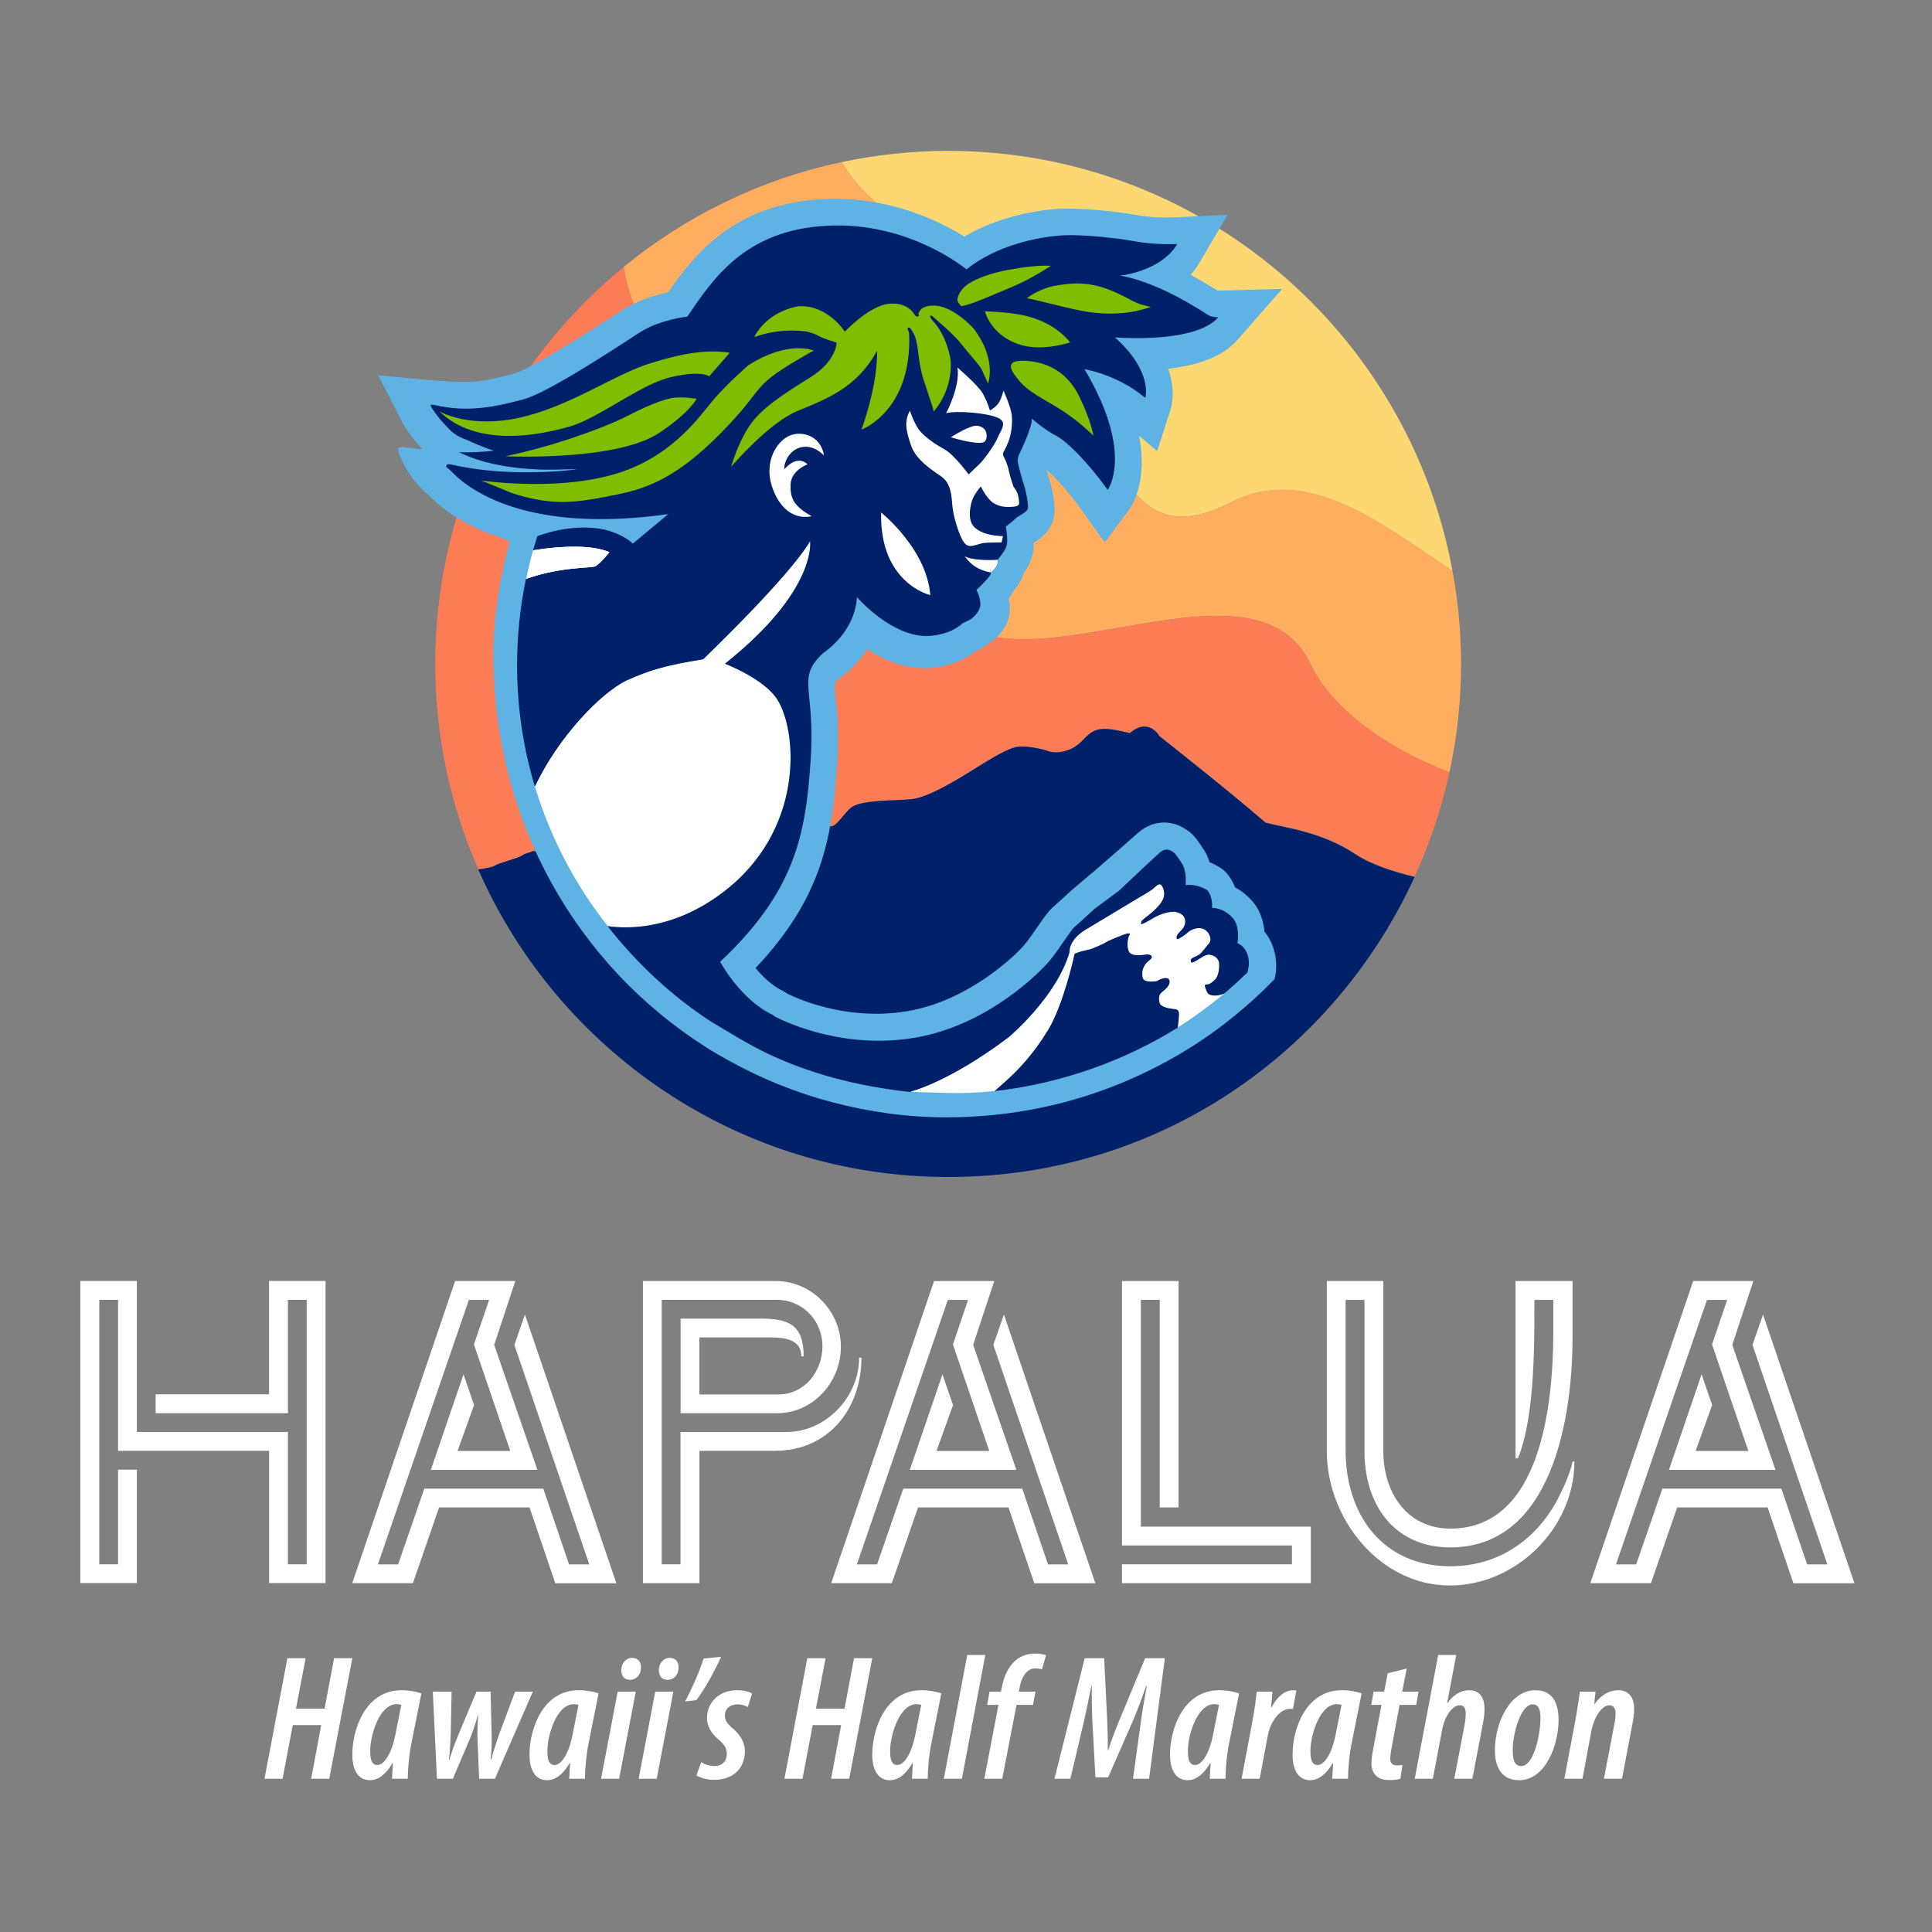 <?xml version="1.0" encoding="UTF-8"?>
<svg id="Layer_1" xmlns="http://www.w3.org/2000/svg" version="1.1" viewBox="0 0 216 216">
  <rect x="0" y="0" width="216" height="216" fill="#808080" stroke="none"/>
  <!-- Generator: Adobe Illustrator 29.2.1, SVG Export Plug-In . SVG Version: 2.1.0 Build 116)  -->
  <defs>
    <style>
      .st0, .st1 {
        fill: #002169;
      }

      .st2 {
        fill: #fc7c55;
      }

      .st3, .st4 {
        fill: #fff;
      }

      .st3, .st5, .st1, .st6 {
        fill-rule: evenodd;
      }

      .st5 {
        fill: #5eb3e4;
      }

      .st7 {
        fill: #ffae60;
      }

      .st8 {
        fill: #fcd772;
      }

      .st6 {
        fill: #80bc00;
      }
    </style>
  </defs>
  <g>
    <g>
      <path class="st8" d="M201.68,990.52c25.26,9.07,18.43,44.37,38.18,34.27,9.6-4.91,18.81,2.42,28.2,8.71-5.57-30.33-32.19-53.4-64.11-53.4-4.64,0-9.16.49-13.52,1.42,2.23,3.82,5.78,7.03,11.25,8.99Z"/>
      <path class="st7" d="M239.87,1024.79c-19.75,10.09-12.92-25.21-38.18-34.27-5.47-1.96-9.02-5.17-11.25-8.99-10.37,2.19-19.83,6.86-27.75,13.34,1.12,7.05,5.14,12.95,14.29,15.57,31.57,9.07,18.12,12.36,25.81,26.65,7.68,14.28,39.65-7.7,47.21,8.23,2.65,5.58,9.41,10.61,17.68,13.78.96-4.45,1.48-9.06,1.48-13.8,0-4.03-.39-7.97-1.09-11.81-9.39-6.29-18.6-13.62-28.2-8.71Z"/>
      <path class="st2" d="M250,1045.32c-7.57-15.93-39.53,6.05-47.21-8.23-7.69-14.29,5.76-17.59-25.81-26.65-9.14-2.62-13.17-8.52-14.29-15.57-14.6,11.97-23.94,30.13-23.94,50.44,0,9.29,1.96,18.12,5.48,26.12.81-.13,1.77-.28,2.08-.48.5-.33,3.03-.96,3.5-1.29.47-.35.85-.3,1.14-.47.3-.2,1.21.01,1.5.02.3,0,2.33-.33,2.89-.7.56-.37,0,0,1.43-.27,1.41-.27,2.7-.22,3.06-.22.36.01,1.32-.45,2.07-.66.76-.21,1.6-.5,1.89-.8.28-.3,1.3-.7,1.3-.7,0,0,.86-.46,1.34-.7.47-.23,1.12-.05,1.12-.05l.45.22c.77-.1,1.44.15,2.75.13.55-.01,1.11.13,1.58.3,1.01-.22,2.06-.4,2.35-.33.56.13,6.89.27,8.55.12,1.65-.16,1.92-1.12,3.02-1.41,1.08-.29,1.56.78,2.38,1.63.82.85,1.75-1.09,2.95-2.13,1.2-1.05,5.48-.9,7.68-1.11,2.21-.21,6.07-2.62,8.52-4.16,1.39-.86,2.5-1.52,3.41-1.95h0c.68-.33,1.26-.53,1.73-.58,1.11-.1,2.99.28,3.77.56.62.24,2.05.28,3.36-.54l.02-.02c.32-.21.65-.45.94-.77,1.52-1.63,2.23-1.88,6.04-.94,2.4-2.09,3.76.38,3.76.38,0,0,8.63,6.8,13.47,10.97,2.67.68,7.18,1.19,11.33,3.94,2.11,1.4,4.94,2.3,7.65,2.96,1.93-4.21,3.42-8.65,4.42-13.27-8.27-3.17-15.03-8.21-17.68-13.78Z"/>
      <path class="st0" d="M244.27,1065.48c-4.84-4.17-13.47-10.97-13.47-10.97,0,0-1.36-2.47-3.76-.38-3.8-.93-4.52-.68-6.04.94-.3.32-.62.56-.94.77l-.02.02c-1.31.82-2.74.78-3.36.54-.77-.29-2.66-.67-3.77-.56-.47.05-1.05.24-1.73.56h0c-.91.44-2.02,1.09-3.41,1.96-2.45,1.54-6.31,3.95-8.52,4.16-2.2.21-6.49.06-7.68,1.11-1.2,1.04-2.13,2.98-2.95,2.13-.83-.84-1.3-1.91-2.38-1.63-1.09.29-1.37,1.24-3.02,1.41-1.66.15-7.98.01-8.55-.12-.29-.07-1.34.12-2.35.33-.47-.17-1.03-.31-1.58-.3-1.31.02-1.98-.23-2.75-.13l-.45-.22s-.65-.18-1.12.05c-.47.24-1.34.7-1.34.7,0,0-1.03.4-1.3.7-.29.3-1.13.59-1.89.8-.75.21-1.72.67-2.07.66-.37,0-1.66-.05-3.06.22-1.43.27-.86-.1-1.43.27-.56.37-2.59.7-2.89.7-.29-.01-1.2-.22-1.5-.02-.29.17-.67.13-1.14.47-.47.33-3.01.96-3.5,1.29-.31.2-1.27.34-2.08.48,10.09,22.99,33.07,39.09,59.73,39.09s49-15.66,59.3-38.14c-2.7-.66-5.54-1.56-7.65-2.96-4.16-2.75-8.66-3.26-11.33-3.94Z"/>
    </g>
    <g>
      <g>
        <g>
          <path class="st5" d="M245.31,1085.55l.12-.12c.49-1.65.27-4.23-1.26-6.08-.12-1.33-.56-2.93-1.83-4.17-.33-.35-.97-.95-1.9-1.45-.24-.65-.61-1.3-1.16-1.89l-.21-.23-.25-.19c-.17-.13-.74-.54-1.62-.89-.19-.62-.47-1.25-.88-1.83-.94-1.42-1.41-1.9-1.97-2.26-.37-.26-1.41-.97-2.91-.97-1.18,0-2.32.44-3.29,1.29-.85.74-3.61,3.18-5.14,4.5l-3.2,2.71c-.77.71-2.06,1.88-2.45,2.22-.65.56-1.18,1.34-1.99,2.51-.52.76-1.11,1.62-1.62,2.24-1.4,1.69-6.99,6.83-14.01,8.32-1.59.34-3.24.51-4.9.51-5.54,0-9.85-1.86-11.21-2.52l-.68-.41c-1.33-.63-2.54-1.79-3.45-2.89,8.55-9.03,9.75-16.78,10.37-25.81.27-3.97,0-6.63-.17-8.4-.08-.77-.17-1.73-.11-1.97,0,0,.08-.18.52-.62.74-.52,2.3-1.77,3.6-3.73,1.98,1.29,4.46,2.4,7.16,2.4.16,0,.31,0,.47-.01.75-.02,3.74-.24,6.17-2.18.77-.37,1.16-.64,1.35-.78l.04-.02c.73-.47,2.95-1.9,2.94-4.68,0-.42-.06-.82-.15-1.2.3-.38.5-.71.65-1,.46-.53.96-1.27,1.25-2.19.49-.7.95-1.56,1.15-2.46.1-.45.14-.94.14-1.43.87-.54,2.22-1.48,2.57-3.29.36-1.85-.62-4.9-.63-4.93-.06-.17-.19-.63-.32-1.09.98.86,2.63,2.56,4.46,5.13l2.93,4.11,3.02-4.05c.56-.75,2.45-3.8,1.37-9.48l2.29,1.92,1.68-5.24c.18-.55.66-2.52-.29-5.22,2.69-.31,4.87-.93,6.52-1.85.93-.52,1.72-1.15,2.34-1.87l5.66-6.44-8.23.21c-1.17-.74-2.32-1.42-3.43-2.01.44-.49.84-1.03,1.2-1.63l3.51-6.01-6.88.34s-.36.02-.85.02c-.79,0-2.31-.04-3.7-.3-2.59-.48-6.38-.84-8.82-.84-.4,0-.76,0-1.05.03-1.07.05-3.92.28-7.2,1.34-1.8.57-3.47,1.31-4.97,2.2-1.27-.79-3.01-1.75-5.17-2.61-3.68-1.46-7.47-2.19-11.28-2.19-.5,0-1.01.01-1.52.04-11.27.59-16.37,7.05-19.69,11.86-1.57.33-3.89,1-5.89,2.29l-.78.51c-2.64,1.71-10.66,6.93-12.98,7.54-2.19.57-4.18,1.06-6.3,1.05-2.61,0-10.89-.86-10.89-.86l3.11,6.05c.61,1.11,1.61,2.36,2.47,3.28-.17.2-2.82-.44-3.01-.05-.19.39,1.22,3.84,3.82,5.94,2.67,2.74,6.01,4.4,9.2,5.43l1.13.47c-1.16,4.67-2.06,9.33-2.06,14.36,0,21.32,10.73,39.59,26.99,49.93.96.61,1.94,1.18,2.93,1.73,4.14,2.29,8.59,4.11,13.29,5.34,4.58,1.2,9.38,1.88,14.37,1.88,8.25,0,16.01-1.66,23.07-4.7,4.46-1.92,8.63-4.34,12.45-7.31,1.69-1.31,3.33-2.7,4.87-4.21,0,0,.88-.87,1.16-1.16Z"/>
          <path class="st3" d="M175.26,1074.4c-6.19,4.65-11.88,4.62-14.59,4.24-4.13-5.23-7.29-11.23-9.25-17.75,2.93-6.22,8.26-11.83,11.61-13.46,2.98-1.35,5.06-1.95,9.78-2.72,0,0,10.91-10.41,13.61-15.02,0,0,.97,6.21-10.83,15.59,0,0,5.07,1.92,6.73,4.65,2.55,4.2,3.32,16.68-7.05,24.47Z"/>
          <g>
            <path class="st3" d="M209.35,1033.68c-.33-.07-.47-.07-.71-.16-.29-.11-1.78-.57-2.62-1.93,0,0,.77.66,4.22.48,0,0,.04.34-.07.62-.16.4-.53.79-.82.98Z"/>
            <path class="st1" d="M240.74,1080.81s.41-2.27-.72-3.3c0,0-.93-1.12-2.51-1.17,0,0,.13-1.45-.6-2.23,0,0-1.1-.83-2.77-.67,0,0,.21-1.86-.55-2.89,0,0-.73-1.12-.93-1.24s-.89-.79-1.79,0c-.89.78-5.18,4.85-5.18,4.85l-3.1,2.3s-1.96,1.8-2.53,2.3c-.57.49-1.92,2.8-3.19,4.32-1.27,1.52-7.53,7.76-16.07,9.58-9.43,2.01-17.32-1.7-18.85-2.49l-.24-.2c-4.15-1.94-6.71-6.76-6.71-6.76,9.59-9.04,10.86-16.22,11.49-25.6.64-9.39-1.91-10.36,1.61-13.67,0,0,3.98-2.48,4.28-7.09,0,0,4.46,5.18,9.13,4.93,0,0,2.64-.06,4.32-1.63,0,0,.87-.38,1.15-.6.28-.22,1.09-.94,1.09-1.81,0-.87-.5-1.82-.5-1.82,0,0,1.71-1.58,1.81-2.04.02-.08,0-.18,0-.18,0,0-.46-.08-.71-.16-.7-.22-1.66-.55-2.62-1.93,0,0,.77.66,4.22.48,0,0,.06-.06.14-.17.29-.34.9-1.13,1.03-1.71.17-.76-.12-2.35-.12-2.35,0,0,1.02-.76,1.25-1.02.23-.26,1.47-.78,1.56-1.28.1-.5-.28-2.38-.47-2.91-.19-.53-.79-2.69-.81-3.02-.02-.33.08-.75.08-.75,0,0,1.74-3.48,1.72-4.72,0,0,1.66,1.44,3,2.11,1.34.67,4.04,3.3,6.63,6.93,0,0,3.43-4.6-2.94-15.34,0,0,4.15.65,7.72,3.64,0,0,1.05-3.28-3.85-7.69,0,0,7.92.67,11.82-1.51.52-.3.98-.64,1.32-1.04,0,0-.77,0-1.19-.23-.41-.22-5.76-3.95-10.89-5-.11-.02-.22-.05-.33-.07,0,0,.05,0,.14-.02.83-.12,5.24-.88,7.07-4,0,0-2.8.15-5.39-.34-2.59-.48-6.88-.88-9.04-.76-1.22.06-3.62.32-6.26,1.17-2.03.65-4.2,1.64-6.1,3.16,0,0-2.42-2.03-6.49-3.65-2.98-1.18-6.84-2.14-11.26-1.9-10.48.55-14.55,6.88-17.74,11.56,0,0-3.49.36-6.05,2.01-3.34,2.16-11.72,7.69-14.83,8.51-3.6.95-6.92,1.69-11.24.72,0,0-.45-.14-.53.03,0,0,0,.02.02.04.01.02.03.03.06.05l-.08-.05h0c.83,1.51,2.62,3.23,2.63,3.24.83.67,1.55.96,1.96,1.08h0c.86.42,2.01.91,3.45,1.41-1.72.16-3.38.26-4.41.16,0,0,4.35,2.61,13.52,2.19.04,0,.07,0,.11,0,.1.02,1.25-.02,1.36,0,0,0-.57.08-1.54.17-2.72.24-8.62.53-14.29-.75,0,0-.62-.17-.73.04-.11.21-.07.25.4.6.32.24,3.36,4.21,12.1,5.71,3.96.68,9.09.85,15.68-.07,0,0-2.11,1.76-2.97,2.47-.29.23-.8.7-1.53,1.27-.58-.55-1.86-1.39-3.81-1.82-4.15-.78-8.13.81-8.33.88l-.54,1.81c3.71-.6,7.51-.7,9.68.24,0,0-1.11,1.4-1.75,1.78-.5.29-4.32.01-8.82,1.62-.74,3.54-1.13,7.2-1.13,10.96,0,5.36.79,10.54,2.26,15.43,2.93-6.22,8.26-11.83,11.6-13.46,2.98-1.35,5.06-1.95,9.78-2.72,0,0,10.91-10.41,13.61-15.02,0,0,.97,6.21-10.83,15.59,0,0,5.07,1.92,6.73,4.65,2.55,4.2,3.32,16.68-7.05,24.47-6.19,4.65-11.88,4.62-14.59,4.24,3.69,4.69,8.07,8.83,13.1,12.1h0c2.28,1.35,4.72,2.91,7.37,4.16,5,2.35,10.86,4.04,18.01,4.82,0,0,4.82-1.16,12.49-6.94,0,0,6.08-5.09,7.73-10.82,0,0-.2-1.49,2.04-2.84,2.24-1.35,6.89-4.14,6.89-4.14,0,0,1.47-.82,1.83-1.19.37-.37.69-.58.89-.28.2.29.49,1.03.2,1.69-.29.66-.94,1.27-1.39,1.69-.45.41-1.34.99-1.38,1.19-.04.21-.13.41.12.33.25-.08.77-.37,1.06-.53.28-.16,1.51-1.03,3.05-1.02,0,0,.89.09,1.22.67.32.58.04,1.15-.13,1.4-.16.25-.81.78-.82,1.07,0,.29-.04.37.16.33s1.02-.57,1.3-.86c.29-.29,1.67-1.03,2.48,0,.81,1.04-.05,1.65-.05,1.65,0,0-.74.99-1.06,1.19-.33.21-1.1.45-1.06.7.04.25,0,.41.32.29.32-.12.73-.41,1.14-.65.41-.25.73-.37,1.14-.28.41.08.98.46,1.01,1.04.04.58-.04,1.61-.49,2.06-.45.45-.74.62-.94.61-.2,0-.44.07-.39.29.08.35.31.82.46.96.23.21.82.21.82.21,0,0,.62.02,1.21-.27,1.08-.88,1.99-1.73,3-2.69.06-.12.1-.45.13-.54.16-.54.21-2.56-1.45-3.23Z"/>
          </g>
          <path class="st6" d="M186.87,1005.49l-.38.19c-8.29,4.71-5.14,3.93-11.57,10.42-5.43,5.49-9.19,6.9-13.07,7.68-3.01.6-5.49,1.13-8.44.87-1.51-.13-3.14-.47-5.02-1.1l-3.79-1.56s4.54.69,9.84.36c2.6-.16,5.38-.56,7.9-1.41,6.91-2.33,10.21-7.43,11.81-9.27,1.85-2.14,4.39-4.33,4.39-4.33,5.13-3.26,8.32-1.85,8.32-1.85Z"/>
          <path class="st6" d="M176.19,1005.76l-2.62,2.99s-1.02-.81-4.92.12c-2.58.62-5.75,2.7-8.67,4.36h0c-1.49.84-2.92,1.57-4.18,1.92-4.12,1.17-11.83,2.6-16.52-1.94.34.19,4.1,2.18,10.24.79,5.97-1.35,11.06-4.85,15.44-6.51.35-.14.7-.26,1.04-.37,4.62-1.45,7.54-1.78,10.19-1.37Z"/>
          <path class="st6" d="M171.97,1011.63s-.91,1.76-4.75,4.31c-2.54,1.69-6.9,2.45-10.87,2.79-4.63.39-8.71.2-8.71.2,3.48-.7,7.28-1.85,10.45-3,2.2-.8,4.1-1.61,5.4-2.28,1.71-.89,4.2-1.99,5.54-2.15,1.34-.16,2.94.14,2.94.14Z"/>
          <path class="st3" d="M160.9,1031.11s-1.11,1.4-1.75,1.78c-.5.29-4.32.01-8.82,1.62.26-1.22.55-2.44.89-3.63,3.71-.6,7.51-.7,9.68.24Z"/>
          <path class="st3" d="M159.15,1032.89c-.5.29-4.32.01-8.82,1.62.26-1.22.55-2.44.89-3.63,3.71-.6,7.51-.7,9.68.24,0,0-1.11,1.4-1.75,1.78Z"/>
          <path class="st3" d="M226.23,996.02c-.11-.02-.22-.05-.33-.07,0,0,.05,0,.14-.02.06.02.13.05.19.08Z"/>
          <path class="st1" d="M233.15,1091.55c-6.79,4.25-14.93,7.14-23.31,8.09l1.08-.96c1.88-1.66,3.82-3.67,5.73-6.82,1.91-3.15,3.25-9.13,3.32-9.47.07-.34.27-.27.46-.37s1.24-.32,1.61-.42c.37-.1,1.75-.72,2.02-.9.27-.19,2.37-1.06,2.67-1.09.31-.03.46,0,.29.24-.17.24-.36,1.32-.08,2.01.28.69,1.64.51,2.04.44.4-.07.86-.03.89.28.03.31-.53.51-.87,1.01-.28.41-.48,1.06-.28,1.7.2.64,1.7.39,1.7.39,0,0,1.37-.82,1.66-.13.29.69-.83,1.42-1.04,1.62s-.39.57-.21,1.25c.18.69,1.64.74,2,.81.37.07.34.14.46.42.07.17-.08,1.31-.15,1.92Z"/>
          <path class="st3" d="M233.17,1091.55c.07-.6.2-1.75.13-1.92-.12-.28-.09-.35-.46-.42-.37-.07-1.82-.13-2-.81-.19-.69,0-1.05.21-1.25s1.32-.94,1.04-1.62c-.28-.69-1.66.13-1.66.13,0,0-1.51.25-1.7-.39-.2-.64,0-1.29.28-1.7.33-.5.9-.7.87-1.01-.03-.31-.49-.35-.89-.28-.41.07-1.76.25-2.04-.44-.28-.69-.09-1.77.08-2.01.17-.24.02-.28-.29-.24-.3.03-2.4.9-2.67,1.09-.27.18-1.64.8-2.02.9-.37.1-1.42.32-1.61.42s-.39.03-.46.37c-.07.35-1.41,6.33-3.32,9.47-1.91,3.15-3.84,5.16-5.73,6.82l-1.08.95c-2.06.23-4.08.29-6.2.24-2.88-.07-4.5-.14-4.5-.14,0,0,4.88-1.16,12.55-6.94,0,0,6.08-5.09,7.73-10.82,0,0-.2-1.49,2.04-2.84,2.24-1.35,6.89-4.14,6.89-4.14,0,0,1.47-.82,1.83-1.19.37-.37.69-.58.89-.28.2.29.49,1.03.2,1.69-.29.66-.94,1.27-1.39,1.69-.45.41-1.34.99-1.38,1.19-.04.21-.13.41.12.33.25-.08.77-.37,1.06-.53.28-.16,1.51-1.03,3.05-1.02,0,0,.89.09,1.22.67s.04,1.15-.13,1.4c-.16.25-.81.78-.82,1.07,0,.29-.04.37.16.33s1.02-.57,1.3-.86c.29-.29,1.67-1.03,2.48,0,.81,1.04-.05,1.65-.05,1.65,0,0-.74.99-1.06,1.19-.33.21-1.1.45-1.06.7.04.25,0,.41.32.29.32-.12.73-.41,1.14-.65.41-.25.73-.37,1.14-.28.41.08.98.46,1.01,1.04.04.58-.04,1.61-.49,2.06-.45.45-.74.62-.94.61-.2,0-.45.08-.37.29.08.21.14.59.41.92.22.27.89.25.89.25,0,0,.61.01,1.19-.27-1.81,1.48-3.93,3.05-5.92,4.29Z"/>
        </g>
        <path class="st6" d="M205.62,999.84s-.34-.32-.47-.63c-.13-.31.19-1.43,1.38-2.2s3.2-1.43,5.01-1.76c1.83-.34,3.92-.63,5.47-.52,0,0-2.46,1.65-4.78,2.61-2.32.96-5.71,2.49-6.61,2.51Z"/>
        <path class="st6" d="M213.96,998.82s1.54-1.19,3.53-1.55,3.67-.51,5.85.12c2.18.63,4.15,1.95,4.98,2.19.83.24,1.4.35,1.4.35,0,0-1.38.51-2.92.7s-3.48.26-5.93-.22c-2.44-.48-5.74-1.39-6.92-1.6Z"/>
        <path class="st6" d="M208.62,1000.5s2.97.04,5.1.55c2.13.51,4.25,1.58,5.74,3.4,0,0-3.26,1.11-6.05.38-2.79-.73-4.32-2.71-4.79-4.33Z"/>
        <path class="st6" d="M212.09,1007.09c.38-.46,2.33-.35,3.51-.04,1.18.31,3.48,1.16,4.99,4.21,1.52,3.06,1.83,5.04,1.83,5.04,0,0-1.87-1.86-4.09-3.26-2.27-1.43-4.14-2.24-5.37-3.73-1.14-1.38-1.22-1.8-.87-2.23Z"/>
        <path class="st3" d="M205.12,1007.63s2.68,2.28,3.27,3.36c.59,1.08.88,2.12.88,2.12,0,0,.75-.38,1.13-.97.37-.58.6-1.55.6-1.55,0,0,.95,2.05,1.06,3.18.11,1.13-.1,2.51-.46,3.37-.36.86-.6,1.26-.64,1.33s0,.44.11.56.48.96.64,1.78c.17.82.59,2,.59,2,0,0,.45.51.56,1.06s.16,1.04.14,1.09-.04.32-.68.37c-.64.06-1.62.13-2.56-.46-.93-.59-1.63-2.12-1.63-2.12,0,0-.87,1.01-1.13,1.82-.26.82-.57,2.5.28,3.34.85.84,2.3,1.13,3.65,1.15l-.17.8s-1.58,0-2.2.07c-.62.07-1.27.43-1.86.38-.58-.04-.87-.59-1.2-1.34-.33-.75-.9-2.51-1-3.75-.11-1.24-.16-2.85-1.39-3.71-1.23-.87-3.25-2.12-3.89-4.02s-.87-3-.13-4.38c0,0,.58,1.85,1.38,2.72.81.87,1.83,1.54,3.06,2.24,1.23.7,3.02,3.15,3.02,3.15,0,0,1-.96,1.43-1.37.43-.41,1.82-2.25,2.25-3.28.42-1.02,1.34-1.97.02-2.57-1.33-.6-5.07-.93-6.55-.58,0,0,1.84-3.44,1.43-5.81Z"/>
        <path class="st6" d="M179.34,1003.77l.08-.25c1.95-3.31,5.62-3.68,5.62-3.68,3.67-.12,5.77,3.24,5.77,3.24,0,0,3.05-3.26,5.55-3.53,2.51-.27,3.24,1.29,3.39,1.46.15.17.36.18.45.09.09-.09-.03-.24-.03-.24.24-1.19,1.86-1.09,1.86-1.09,2.49-.09,5.15,2.9,5.15,2.9,3.04,3.95,1.84,7.02,1.84,7.02,0,0-.54-1.25-.78-1.76-.29-.61-1.53-1.88-2.56-3.22-1.01-1.31-3.54-3.41-3.69-3.56-.15-.16-.32-.09-.32-.09-.07.18.23.54.23.54,1.95,1.93,2.38,5.13,2.38,5.13.27,3.96-2.16,6.49-2.16,6.49-.04-.43-1.26-3.83-1.51-4.76-.24-.93-.44-2.4-.44-2.4-.05-.5-.19-1.5-.31-1.97-.19-.76-.72-1.5-.85-1.54-.09-.02-.28.04-.19.21s.17.5.17.5c.42,9.75-5.86,12.19-6.05,12.26,2.23-6.35,1.97-10.02,1.97-10.02-2.57,4.75-6.53,6.16-10.17,7.67-3.56,1.47-8.15,6.81-8.38,7.06.04-.16.81-2.85,2.26-5.09,1.5-2.31,4.41-4.15,7.8-6.27,3.39-2.11,3.34-4.43,3.34-4.43,0,0-1.64-.47-2.32-.86-.67-.4-1.69-.57-1.69-.57-3.61-.42-6.28.68-6.42.74Z"/>
      </g>
      <path class="st3" d="M186.57,1026.54s-3.1.95-4.82-3.23c-1.34-3.28.16-5.93,1.72-6.84s4.29-.33,4.7,2.36c0,0-1.26-1.47-2.98-1.04-1.47.37-2.17,1.99-2.04,2.78,0,0,1.51-1.95,2.94-.62,0,0-2.08.75-2.17,2.53-.08,1.74.37,2.78,2.66,4.06Z"/>
      <path class="st3" d="M195.44,1026.08s5.76,4.56,6.25,10.49c0,0-6.45-1.45-6.25-10.49Z"/>
      <path class="st3" d="M204.3,1016.5s2.45-1.58,3.35-1.45c.9.12,1.27.7,1.18,1.45-.08.75-.53.83-1.92.62-1.39-.21-2.61-.62-2.61-.62Z"/>
    </g>
    <g>
      <path class="st4" d="M117.63,1162.19v-16.81h-19.21v-19.21h-2.39v33.63h2.39v-12.03h2.39v14.42h-7.18v-38.42h7.18v19.21h19.21v16.81h2.39v-33.63h-2.39v14.42h-16.81v-2.39h14.42v-14.42h7.18v38.42h-7.18Z"/>
      <path class="st4" d="M154,1162.19l-3.27-9.63h-11.5l-3.33,9.63h-7.71l13.08-38.42h7.65l-2.69,8.11,5.49,15.88h-13.54l4.15-12.14,1.34,3.91-2.1,5.84h6.71l-4.61-13.54,1.93-5.66h-2.57l-11.56,33.63h2.57l3.33-9.63h15.12l3.27,9.63h2.57l-9.52-27.91,1.34-3.85,11.62,34.15h-7.76Z"/>
      <path class="st4" d="M181.97,1145.37h-9.63v16.81h-7.18v-38.42h16.87c4.55,0,8.29,3.79,8.29,8.35s-3.56,8.47-8.12,8.47h-12.26v-12.03h10.1c3.56,0,5.55.7,5.55,4.79h-.29c0-2.1-2.1-2.39-3.74-2.39h-9.22v7.24h10.04c3.33,0,5.6-2.92,5.6-6.13s-2.45-5.9-5.84-5.9h-14.6v33.63h2.39v-16.81h13.43c5.08,0,9.28-4.44,9.28-9.46h.29c0,6.54-4.2,11.85-10.98,11.85Z"/>
      <path class="st4" d="M214.9,1162.19l-3.27-9.63h-11.5l-3.33,9.63h-7.71l13.08-38.42h7.65l-2.69,8.11,5.49,15.88h-13.55l4.15-12.14,1.34,3.91-2.1,5.84h6.71l-4.61-13.54,1.93-5.66h-2.57l-11.56,33.63h2.57l3.33-9.63h15.12l3.27,9.63h2.57l-9.52-27.91,1.34-3.85,11.62,34.15h-7.76Z"/>
      <path class="st4" d="M226.05,1162.19v-2.39h21.6v-2.39h-21.6v-33.63h7.18v28.78h-2.39v-26.39h-2.39v28.84h21.6v7.18h-24Z"/>
      <path class="st4" d="M267.74,1162.48c-8.93,0-15.65-8.52-15.65-17.05v-21.66h7.18v21.66c0,5.14,2.92,9.81,8.52,9.81,11.62,0,13.02-16.06,13.08-24.64v-4.44h-2.39v.88c0,5.72-.06,14.36-2.1,19.27h-.29v-22.54h7.24v7.18c0,9.98-2.51,26.68-15.53,26.68-7.18,0-10.92-5.49-10.92-12.2v-19.27h-2.39v19.15c0,8.12,4.67,14.71,13.31,14.71,5.9,0,10.68-3.15,13.49-8.23.7-1.28,1.81-3.68,2.04-5.08h.23c0,8.47-7.41,15.76-15.82,15.76Z"/>
      <path class="st4" d="M311.41,1162.19l-3.27-9.63h-11.5l-3.33,9.63h-7.71l13.08-38.42h7.65l-2.69,8.11,5.49,15.88h-13.55l4.15-12.14,1.34,3.91-2.1,5.84h6.71l-4.61-13.54,1.93-5.66h-2.57l-11.56,33.63h2.57l3.33-9.63h15.12l3.27,9.63h2.57l-9.52-27.91,1.34-3.85,11.62,34.15h-7.76Z"/>
    </g>
    <g>
      <path class="st4" d="M122.27,1171.72l-1.23,6.41h3.64l1.21-6.41h2.32l-2.93,15.33h-2.3l1.27-6.82h-3.62l-1.3,6.82h-2.3l2.91-15.33h2.32Z"/>
      <path class="st4" d="M133.26,1187.05c.02-.61.07-1.21.11-1.98h-.07c-.98,1.66-2,2.16-2.84,2.16-1.48,0-2.25-1.25-2.25-3.23,0-3.37,1.73-8.21,6.25-8.21.98,0,1.93.18,2.52.41l-1.25,6.26c-.3,1.36-.48,3.37-.48,4.59h-2ZM134.44,1177.64c-.23-.05-.43-.07-.61-.07-2.14,0-3.32,3.87-3.34,5.85-.02,1.16.18,1.89.91,1.89.93,0,1.86-1.66,2.27-3.78l.77-3.89Z"/>
      <path class="st4" d="M140.83,1175.98l-.11,5.5c-.07,1.36-.09,2.12-.23,3.12h.07c.3-.96.57-1.77,1.05-2.93l2.39-5.69h1.8l.14,5.62c0,1.36,0,1.98-.14,3h.09c.25-.98.52-1.82.98-3.16l2.05-5.46h2.25l-4.82,11.08h-2l-.2-4.91c-.05-.91,0-1.98.09-3.16h-.05c-.36,1.21-.7,2.27-1.09,3.16l-2.09,4.91h-2.02l-.52-11.08h2.39Z"/>
      <path class="st4" d="M155.78,1187.05c.02-.61.07-1.21.11-1.98h-.07c-.98,1.66-2,2.16-2.84,2.16-1.48,0-2.25-1.25-2.25-3.23,0-3.37,1.73-8.21,6.25-8.21.98,0,1.93.18,2.52.41l-1.25,6.26c-.3,1.36-.48,3.37-.48,4.59h-2ZM156.96,1177.64c-.23-.05-.43-.07-.61-.07-2.14,0-3.32,3.87-3.34,5.85-.02,1.16.18,1.89.91,1.89.93,0,1.86-1.66,2.27-3.78l.77-3.89Z"/>
      <path class="st4" d="M159.83,1187.05l2.12-11.08h2.3l-2.12,11.08h-2.3ZM162.4,1173.16c.02-.71.55-1.48,1.36-1.48s1.18.59,1.14,1.3c-.02.96-.68,1.5-1.41,1.5-.77,0-1.11-.57-1.09-1.32Z"/>
      <path class="st4" d="M164.6,1187.05l2.12-11.08h2.3l-2.12,11.08h-2.3ZM167.17,1173.16c.02-.71.55-1.48,1.36-1.48s1.18.59,1.14,1.3c-.02.96-.68,1.5-1.41,1.5-.77,0-1.11-.57-1.09-1.32Z"/>
      <path class="st4" d="M175.09,1171.54c-.89,1.96-2.09,4.14-3.14,5.5l-1.43.18c.84-1.64,1.82-3.75,2.34-5.46l2.23-.23Z"/>
      <path class="st4" d="M172.56,1184.94c.39.25.96.5,1.75.5.96-.02,1.5-.68,1.5-1.52,0-.8-.39-1.3-1.09-1.89-.89-.73-1.43-1.71-1.43-2.68,0-1.96,1.5-3.55,3.82-3.55.86,0,1.55.18,1.91.43l-.55,1.71c-.32-.2-.82-.34-1.3-.34-1,0-1.61.59-1.61,1.43,0,.68.41,1.11.93,1.57,1.07.86,1.62,1.91,1.62,2.89,0,2.41-1.64,3.71-3.96,3.71-.96,0-1.84-.32-2.21-.57l.61-1.68Z"/>
      <path class="st4" d="M188.37,1171.72l-1.23,6.41h3.64l1.21-6.41h2.32l-2.93,15.33h-2.3l1.27-6.82h-3.62l-1.3,6.82h-2.3l2.91-15.33h2.32Z"/>
      <path class="st4" d="M199.36,1187.05c.02-.61.07-1.21.11-1.98h-.07c-.98,1.66-2,2.16-2.84,2.16-1.48,0-2.25-1.25-2.25-3.23,0-3.37,1.73-8.21,6.25-8.21.98,0,1.93.18,2.52.41l-1.25,6.26c-.3,1.36-.48,3.37-.48,4.59h-2ZM200.54,1177.64c-.23-.05-.43-.07-.61-.07-2.14,0-3.32,3.87-3.34,5.85-.02,1.16.18,1.89.91,1.89.93,0,1.86-1.66,2.27-3.78l.77-3.89Z"/>
      <path class="st4" d="M203.41,1187.05l2.98-15.74h2.3l-2.98,15.74h-2.3Z"/>
      <path class="st4" d="M208.55,1187.05l1.8-9.39h-1.43l.3-1.68h1.46l.11-.55c.23-1.27.73-2.46,1.62-3.32.64-.59,1.55-.98,2.59-.98.64,0,1.14.11,1.41.21l-.52,1.8c-.25-.07-.5-.11-.86-.11-1.14,0-1.8,1.27-1.98,2.48l-.09.48h2.12l-.32,1.68h-2.09l-1.82,9.39h-2.27Z"/>
      <path class="st4" d="M227.45,1187.05l1-7.23c.16-1.27.43-2.75.75-4.55h-.09c-.61,1.82-1.25,3.46-1.75,4.59l-3.07,7.01h-1.62l-.39-7.14c-.05-1.14-.11-2.66-.07-4.46h-.07c-.36,1.82-.66,3.28-.96,4.55l-1.71,7.23h-2.02l3.84-15.33h2.48l.39,8.01c.05,1.14.09,2.53.07,3.68h.07c.34-1.16.89-2.55,1.36-3.71l3.32-7.98h2.5l-2,15.33h-2.05Z"/>
      <path class="st4" d="M237.21,1187.05c.02-.61.07-1.21.11-1.98h-.07c-.98,1.66-2,2.16-2.84,2.16-1.48,0-2.25-1.25-2.25-3.23,0-3.37,1.73-8.21,6.25-8.21.98,0,1.93.18,2.52.41l-1.25,6.26c-.3,1.36-.48,3.37-.48,4.59h-2ZM238.39,1177.64c-.23-.05-.43-.07-.61-.07-2.14,0-3.32,3.87-3.34,5.85-.02,1.16.18,1.89.91,1.89.93,0,1.86-1.66,2.27-3.78l.77-3.89Z"/>
      <path class="st4" d="M241.26,1187.05l1.41-7.48c.25-1.36.41-2.64.52-3.59h1.98c-.02.59-.07,1.18-.16,1.96h.07c.75-1.39,1.73-2.14,2.75-2.14.14,0,.27.02.39.05l-.43,2.34c-.09-.02-.25-.02-.36-.02-1.34,0-2.52,1.68-2.84,3.46l-1.02,5.44h-2.3Z"/>
      <path class="st4" d="M252.79,1187.05c.02-.61.07-1.21.11-1.98h-.07c-.98,1.66-2,2.16-2.84,2.16-1.48,0-2.25-1.25-2.25-3.23,0-3.37,1.73-8.21,6.25-8.21.98,0,1.93.18,2.52.41l-1.25,6.26c-.3,1.36-.48,3.37-.48,4.59h-2ZM253.97,1177.64c-.23-.05-.43-.07-.61-.07-2.14,0-3.32,3.87-3.34,5.85-.02,1.16.18,1.89.91,1.89.93,0,1.86-1.66,2.27-3.78l.77-3.89Z"/>
      <path class="st4" d="M262.25,1173.04l-.57,2.93h2.07l-.3,1.68h-2.12l-1.05,5.66c-.09.48-.14.89-.14,1.14,0,.61.3.89.82.89.25,0,.48,0,.73-.05l-.25,1.75c-.45.14-1,.16-1.46.16-1.48,0-2.23-.82-2.23-2.14,0-.48.07-1,.2-1.71l1.07-5.71h-1.3l.3-1.68h1.34l.46-2.34,2.41-.59Z"/>
      <path class="st4" d="M263.28,1187.05l2.98-15.74h2.3l-1.16,6.12h.05c.71-1,1.64-1.64,2.77-1.64,1.36,0,1.93,1.02,1.93,2.34,0,.61-.07,1.23-.23,2.02l-1.32,6.89h-2.3l1.32-6.91c.09-.45.14-1,.14-1.43,0-.61-.23-1-.77-1-.86,0-1.87,1.27-2.21,3.02l-1.21,6.32h-2.3Z"/>
      <path class="st4" d="M281.56,1179.57c0,3.16-1.64,7.67-5.03,7.67-2.46,0-3.07-2.02-3.07-3.8,0-3.39,1.84-7.64,5.16-7.64,2.55,0,2.93,2.25,2.93,3.78ZM275.74,1183.3c0,1,.07,2.14,1.07,2.14,1.66,0,2.46-4.18,2.46-6.12,0-.91-.18-1.73-1-1.73-1.5,0-2.53,3.68-2.53,5.71Z"/>
      <path class="st4" d="M282.29,1187.05l1.39-7.39c.27-1.43.43-2.71.59-3.68h1.98l-.16,1.57h.05c.84-1.16,1.84-1.75,3-1.75,1.48,0,2.02,1.09,2.02,2.34,0,.66-.09,1.25-.23,1.98l-1.32,6.94h-2.3l1.34-7.03c.09-.43.14-.82.14-1.32,0-.59-.25-1-.8-1-.84,0-1.89,1.25-2.3,3.37l-1.11,5.98h-2.3Z"/>
    </g>
  </g>
  <g>
    <g>
      <path class="st8" d="M104.01,26.03c22.22,7.97,16.21,39.02,33.58,30.14,8.44-4.31,16.54,2.13,24.8,7.66-4.9-26.68-28.31-46.96-56.38-46.96-4.08,0-8.05.44-11.89,1.25,1.96,3.36,5.09,6.18,9.89,7.91Z"/>
      <path class="st7" d="M137.59,56.17c-17.37,8.88-11.36-22.17-33.58-30.14-4.81-1.72-7.93-4.54-9.89-7.91-9.12,1.93-17.44,6.03-24.4,11.73.98,6.2,4.52,11.39,12.56,13.69,27.77,7.97,15.93,10.87,22.7,23.44,6.76,12.56,34.87-6.77,41.52,7.24,2.33,4.9,8.27,9.33,15.55,12.12.85-3.91,1.3-7.97,1.3-12.14,0-3.55-.34-7.01-.96-10.38-8.26-5.53-16.36-11.97-24.8-7.66Z"/>
      <path class="st2" d="M146.5,74.23c-6.65-14.01-34.76,5.32-41.52-7.24-6.76-12.57,5.07-15.47-22.7-23.44-8.04-2.31-11.58-7.49-12.56-13.69-12.84,10.52-21.06,26.5-21.06,44.36,0,8.17,1.73,15.93,4.82,22.97.71-.12,1.56-.24,1.83-.42.44-.29,2.66-.84,3.08-1.14.42-.3.75-.26,1-.42.26-.17,1.06.01,1.32.02.26,0,2.05-.29,2.54-.62.5-.32,0,0,1.26-.23,1.24-.23,2.37-.19,2.69-.19.31.01,1.16-.4,1.82-.58.67-.18,1.41-.44,1.66-.7.24-.26,1.14-.62,1.14-.62,0,0,.76-.41,1.18-.62.42-.2.98-.04.98-.04l.4.19c.68-.09,1.27.13,2.42.11.49-.01.97.11,1.39.26.89-.19,1.81-.35,2.07-.29.5.11,6.06.23,7.52.1,1.45-.14,1.69-.98,2.65-1.24.95-.25,1.37.69,2.1,1.43.72.75,1.54-.96,2.59-1.88,1.05-.92,4.82-.79,6.76-.97,1.94-.18,5.34-2.3,7.5-3.66,1.23-.76,2.2-1.34,3-1.71h0c.6-.29,1.1-.47,1.52-.51.97-.09,2.63.24,3.31.5.55.21,1.8.24,2.96-.48l.02-.02c.28-.18.57-.4.83-.68,1.34-1.43,1.97-1.65,5.31-.83,2.11-1.83,3.3.33,3.3.33,0,0,7.59,5.98,11.84,9.65,2.35.6,6.31,1.04,9.97,3.47,1.86,1.23,4.35,2.02,6.72,2.6,1.69-3.7,3.01-7.6,3.89-11.67-7.28-2.79-13.22-7.22-15.55-12.12Z"/>
      <path class="st0" d="M141.46,91.95c-4.25-3.67-11.84-9.65-11.84-9.65,0,0-1.2-2.17-3.3-.33-3.34-.82-3.97-.6-5.31.83-.26.28-.55.5-.83.68l-.02.02c-1.15.72-2.41.69-2.96.48-.68-.25-2.34-.59-3.31-.5-.42.04-.92.21-1.52.5h0c-.8.39-1.77.96-3,1.72-2.16,1.36-5.55,3.48-7.5,3.66-1.93.18-5.7.05-6.76.97-1.05.91-1.87,2.63-2.59,1.88-.73-.74-1.14-1.68-2.1-1.43-.96.25-1.21,1.09-2.65,1.24-1.46.13-7.02.01-7.52-.1-.25-.06-1.18.1-2.07.29-.42-.15-.9-.27-1.39-.26-1.15.02-1.74-.2-2.42-.11l-.4-.19s-.57-.16-.98.04c-.42.21-1.18.62-1.18.62,0,0-.9.35-1.14.62-.25.26-.99.52-1.66.7-.66.18-1.51.59-1.82.58-.32,0-1.46-.04-2.69.19-1.26.23-.76-.09-1.26.23-.5.32-2.28.62-2.54.62-.25-.01-1.05-.19-1.32-.02-.25.15-.59.11-1,.42-.42.29-2.64.84-3.08,1.14-.27.18-1.11.3-1.83.42,8.88,20.22,29.08,34.38,52.53,34.38s43.09-13.77,52.15-33.54c-2.38-.58-4.87-1.37-6.72-2.6-3.66-2.42-7.62-2.87-9.97-3.47Z"/>
    </g>
    <g>
      <g>
        <g>
          <path class="st5" d="M142.38,109.6l.1-.1c.43-1.45.23-3.72-1.11-5.34-.11-1.17-.5-2.58-1.61-3.67-.29-.31-.85-.84-1.67-1.27-.22-.57-.54-1.15-1.02-1.67l-.19-.2-.22-.17c-.15-.11-.65-.47-1.43-.78-.17-.55-.41-1.1-.78-1.61-.82-1.25-1.24-1.67-1.74-1.98-.32-.23-1.24-.85-2.56-.85-1.04,0-2.04.39-2.89,1.13-.75.66-3.17,2.8-4.52,3.96l-2.82,2.38c-.68.62-1.81,1.66-2.16,1.96-.57.5-1.04,1.18-1.75,2.21-.46.67-.98,1.43-1.43,1.97-1.24,1.48-6.15,6.01-12.32,7.32-1.4.3-2.85.45-4.31.45-4.87,0-8.66-1.63-9.86-2.21l-.59-.36c-1.17-.55-2.23-1.58-3.03-2.54,7.52-7.94,8.58-14.76,9.12-22.7.24-3.49,0-5.83-.15-7.39-.07-.68-.15-1.52-.09-1.73,0,0,.07-.16.45-.54.65-.46,2.03-1.55,3.17-3.28,1.74,1.13,3.92,2.11,6.3,2.11.14,0,.27,0,.41,0,.66-.02,3.29-.21,5.42-1.91.68-.32,1.02-.56,1.19-.68l.03-.02c.64-.41,2.6-1.67,2.58-4.11,0-.37-.05-.72-.13-1.06.26-.33.44-.62.57-.88.4-.47.85-1.12,1.1-1.92.43-.62.84-1.37,1.01-2.17.09-.4.12-.83.12-1.26.76-.47,1.95-1.3,2.26-2.89.32-1.63-.54-4.31-.55-4.33-.05-.15-.17-.55-.28-.96.86.76,2.31,2.25,3.93,4.52l2.58,3.61,2.65-3.56c.49-.66,2.15-3.34,1.2-8.34l2.02,1.69,1.48-4.61c.16-.49.58-2.22-.26-4.59,2.36-.27,4.28-.81,5.73-1.63.82-.46,1.51-1.01,2.05-1.64l4.97-5.66-7.24.19c-1.03-.66-2.04-1.24-3.01-1.77.39-.43.74-.9,1.05-1.43l3.09-5.28-6.05.3s-.31.01-.74.01c-.69,0-2.03-.03-3.26-.26-2.27-.42-5.61-.74-7.75-.74-.35,0-.67,0-.93.02-.94.04-3.44.25-6.33,1.18-1.59.51-3.05,1.15-4.37,1.93-1.11-.7-2.65-1.54-4.55-2.29-3.23-1.28-6.57-1.93-9.92-1.93-.44,0-.89.01-1.33.03-9.91.52-14.4,6.2-17.32,10.43-1.38.29-3.42.88-5.18,2.02l-.69.45c-2.32,1.51-9.38,6.09-11.42,6.63-1.93.51-3.68.93-5.54.92-2.29,0-9.58-.76-9.58-.76l2.73,5.32c.53.97,1.41,2.07,2.17,2.89-.15.18-2.48-.39-2.65-.05-.17.35,1.07,3.38,3.36,5.22,2.35,2.41,5.28,3.87,8.09,4.77l.99.41c-1.02,4.11-1.82,8.2-1.82,12.63,0,18.75,9.44,34.82,23.74,43.91.84.54,1.7,1.04,2.58,1.52,3.64,2.02,7.55,3.61,11.68,4.69,4.03,1.05,8.25,1.66,12.64,1.66,7.25,0,14.08-1.46,20.29-4.13,3.92-1.69,7.59-3.82,10.95-6.43,1.49-1.16,2.92-2.38,4.28-3.7,0,0,.77-.77,1.02-1.02Z"/>
          <path class="st3" d="M80.77,99.8c-5.44,4.09-10.45,4.07-12.83,3.73-3.63-4.6-6.41-9.88-8.14-15.61,2.58-5.47,7.27-10.4,10.21-11.84,2.62-1.19,4.45-1.71,8.6-2.39,0,0,9.59-9.16,11.96-13.21,0,0,.85,5.46-9.52,13.71,0,0,4.46,1.69,5.91,4.09,2.24,3.7,2.92,14.67-6.2,21.52Z"/>
          <g>
            <path class="st3" d="M110.75,63.99c-.29-.06-.41-.06-.62-.14-.26-.09-1.57-.5-2.31-1.7,0,0,.67.58,3.71.42,0,0,.04.3-.06.55-.14.35-.47.69-.72.86Z"/>
            <path class="st1" d="M138.35,105.44s.36-2-.63-2.91c0,0-.82-.99-2.21-1.03,0,0,.11-1.27-.53-1.96,0,0-.97-.73-2.43-.59,0,0,.19-1.63-.49-2.54,0,0-.64-.98-.82-1.09s-.78-.69-1.57,0c-.79.69-4.56,4.26-4.56,4.26l-2.73,2.02s-1.72,1.59-2.23,2.02c-.5.43-1.69,2.46-2.81,3.8-1.11,1.34-6.62,6.82-14.13,8.42-8.3,1.76-15.23-1.49-16.58-2.19l-.21-.17c-3.65-1.71-5.9-5.95-5.9-5.95,8.43-7.95,9.55-14.26,10.11-22.51.56-8.26-1.68-9.11,1.42-12.03,0,0,3.5-2.18,3.76-6.23,0,0,3.92,4.55,8.03,4.34,0,0,2.33-.05,3.8-1.43,0,0,.77-.33,1.01-.53.24-.2.96-.83.96-1.59,0-.76-.44-1.6-.44-1.6,0,0,1.51-1.39,1.59-1.79.01-.07,0-.16,0-.16,0,0-.41-.07-.62-.14-.61-.2-1.46-.49-2.31-1.7,0,0,.67.58,3.71.42,0,0,.05-.05.12-.15.25-.3.79-1,.9-1.5.15-.67-.11-2.07-.11-2.07,0,0,.9-.66,1.1-.9.2-.23,1.29-.68,1.37-1.12s-.25-2.1-.42-2.56c-.17-.46-.69-2.36-.71-2.65-.01-.29.07-.66.07-.66,0,0,1.53-3.06,1.51-4.15,0,0,1.46,1.27,2.64,1.86,1.18.59,3.55,2.9,5.83,6.09,0,0,3.02-4.05-2.59-13.49,0,0,3.65.57,6.79,3.2,0,0,.93-2.88-3.39-6.76,0,0,6.96.59,10.39-1.33.46-.26.86-.56,1.16-.92,0,0-.68,0-1.05-.2-.36-.2-5.07-3.47-9.58-4.4-.1-.02-.19-.04-.29-.06,0,0,.04,0,.12-.01.73-.1,4.61-.77,6.22-3.52,0,0-2.46.13-4.74-.3-2.28-.42-6.05-.77-7.95-.67-1.07.05-3.18.28-5.51,1.03-1.78.57-3.69,1.44-5.37,2.78,0,0-2.13-1.79-5.7-3.21-2.62-1.04-6.01-1.88-9.91-1.67-9.22.48-12.8,6.05-15.6,10.16,0,0-3.07.32-5.32,1.77-2.93,1.9-10.31,6.77-13.04,7.49-3.17.83-6.09,1.48-9.89.63,0,0-.4-.12-.46.03,0,0,0,.02.02.04.01.01.03.03.05.05l-.07-.05h0c.73,1.33,2.3,2.84,2.31,2.85.73.59,1.36.85,1.72.95h0c.76.37,1.77.8,3.04,1.24-1.51.14-2.97.23-3.88.14,0,0,3.82,2.3,11.89,1.93.03,0,.06,0,.09,0,.09.01,1.1-.02,1.19,0,0,0-.5.07-1.36.15-2.39.21-7.58.47-12.56-.66,0,0-.54-.15-.64.03-.1.19-.06.22.35.53.28.21,2.95,3.7,10.64,5.02,3.48.6,8,.75,13.79-.06,0,0-1.86,1.55-2.61,2.17-.25.21-.7.61-1.35,1.12-.51-.48-1.64-1.23-3.35-1.6-3.65-.69-7.15.71-7.33.78l-.48,1.59c3.27-.52,6.6-.61,8.51.21,0,0-.97,1.23-1.54,1.56-.44.26-3.8.01-7.76,1.42-.65,3.11-.99,6.34-.99,9.64,0,4.72.69,9.27,1.99,13.57,2.58-5.47,7.27-10.4,10.21-11.84,2.62-1.19,4.45-1.71,8.6-2.39,0,0,9.59-9.16,11.96-13.21,0,0,.85,5.46-9.52,13.71,0,0,4.46,1.69,5.91,4.09,2.24,3.7,2.92,14.67-6.2,21.52-5.44,4.09-10.45,4.07-12.83,3.73,3.24,4.12,7.1,7.76,11.52,10.64h0c2.01,1.19,4.15,2.56,6.48,3.66,4.4,2.07,9.55,3.55,15.84,4.24,0,0,4.24-1.02,10.99-6.11,0,0,5.35-4.48,6.8-9.52,0,0-.17-1.31,1.8-2.5,1.97-1.19,6.06-3.64,6.06-3.64,0,0,1.29-.72,1.61-1.04.32-.33.61-.51.79-.25.18.25.43.91.17,1.49-.25.58-.83,1.12-1.22,1.48-.4.36-1.18.87-1.22,1.05-.04.18-.11.36.1.29.22-.07.68-.32.93-.47.25-.14,1.33-.9,2.68-.9,0,0,.79.08,1.07.59.28.51.03,1.02-.11,1.23-.14.22-.72.69-.72.94,0,.25-.04.33.14.29s.9-.5,1.15-.76c.25-.25,1.47-.9,2.18,0,.71.91-.04,1.45-.04,1.45,0,0-.65.87-.93,1.05-.29.18-.97.39-.93.61.04.22,0,.36.28.25.28-.1.64-.36,1-.57.36-.22.64-.33,1-.25.36.07.86.4.89.91.04.51-.04,1.42-.43,1.81-.4.4-.65.54-.83.54-.18,0-.39.06-.34.25.07.31.27.73.4.85.2.19.72.19.72.19,0,0,.55.02,1.06-.24.95-.77,1.75-1.53,2.63-2.37.06-.1.09-.39.11-.48.14-.47.19-2.25-1.27-2.84Z"/>
          </g>
          <path class="st6" d="M90.98,39.2l-.33.17c-7.29,4.14-4.52,3.45-10.17,9.16-4.78,4.83-8.08,6.07-11.5,6.76-2.65.53-4.83.99-7.42.77-1.33-.12-2.76-.41-4.42-.97l-3.33-1.37s4,.6,8.66.31c2.29-.14,4.73-.5,6.95-1.24,6.08-2.05,8.98-6.53,10.39-8.15,1.63-1.88,3.86-3.81,3.86-3.81,4.51-2.87,7.32-1.63,7.32-1.63Z"/>
          <path class="st6" d="M81.59,39.44l-2.3,2.63s-.9-.71-4.33.11c-2.27.54-5.05,2.38-7.63,3.83h0c-1.31.74-2.57,1.38-3.68,1.69-3.63,1.03-10.4,2.29-14.53-1.71.3.17,3.6,1.92,9.01.7,5.25-1.19,9.72-4.26,13.58-5.73.31-.12.62-.23.92-.32,4.06-1.28,6.63-1.56,8.96-1.2Z"/>
          <path class="st6" d="M77.88,44.6s-.8,1.55-4.17,3.79c-2.23,1.49-6.07,2.16-9.56,2.45-4.07.34-7.66.17-7.66.17,3.06-.62,6.4-1.62,9.19-2.64,1.94-.7,3.61-1.41,4.75-2.01,1.51-.78,3.7-1.75,4.87-1.89,1.18-.14,2.58.12,2.58.12Z"/>
          <path class="st3" d="M68.14,61.73s-.97,1.23-1.54,1.56c-.44.26-3.8.01-7.76,1.42.22-1.08.48-2.14.78-3.19,3.27-.52,6.6-.61,8.51.21Z"/>
          <path class="st3" d="M66.6,63.29c-.44.26-3.8.01-7.76,1.42.22-1.08.48-2.14.78-3.19,3.27-.52,6.6-.61,8.51.21,0,0-.97,1.23-1.54,1.56Z"/>
          <path class="st3" d="M125.59,30.87c-.1-.02-.19-.04-.29-.06,0,0,.04,0,.12-.01.06.02.11.05.17.07Z"/>
          <path class="st1" d="M131.68,114.88c-5.98,3.74-13.13,6.28-20.5,7.11l.95-.84c1.66-1.46,3.36-3.23,5.04-6,1.68-2.77,2.86-8.03,2.92-8.33.06-.3.24-.24.4-.33s1.09-.28,1.41-.37c.33-.09,1.53-.63,1.77-.79.24-.17,2.08-.93,2.35-.96.27-.03.4,0,.25.21-.15.21-.32,1.16-.07,1.76.25.61,1.44.44,1.8.39.36-.06.76-.03.79.25.03.27-.47.44-.76.89-.24.36-.42.93-.25,1.49.17.56,1.5.34,1.5.34,0,0,1.21-.72,1.46-.12.25.6-.73,1.25-.91,1.43s-.35.5-.18,1.1c.16.6,1.44.65,1.76.72.33.06.3.12.4.37.06.15-.07,1.15-.14,1.69Z"/>
          <path class="st3" d="M131.7,114.88c.06-.53.17-1.54.11-1.69-.1-.24-.07-.3-.4-.37-.32-.06-1.6-.11-1.76-.72-.16-.6,0-.92.18-1.1s1.16-.82.91-1.43c-.25-.6-1.46.12-1.46.12,0,0-1.32.22-1.5-.34-.17-.56,0-1.13.25-1.49.29-.44.79-.61.76-.89-.03-.27-.43-.3-.79-.25-.36.06-1.55.22-1.8-.39-.25-.6-.08-1.55.07-1.76.15-.21.02-.24-.25-.21-.27.03-2.11.79-2.35.96-.24.16-1.45.7-1.77.79-.33.09-1.25.28-1.41.37s-.34.03-.4.33c-.06.3-1.24,5.56-2.92,8.33-1.68,2.77-3.38,4.54-5.04,6l-.95.84c-1.81.2-3.58.26-5.45.21-2.53-.06-3.96-.13-3.96-.13,0,0,4.29-1.02,11.04-6.11,0,0,5.35-4.48,6.8-9.52,0,0-.17-1.31,1.8-2.5,1.97-1.19,6.06-3.64,6.06-3.64,0,0,1.29-.72,1.61-1.04.32-.33.61-.51.79-.25.18.25.43.91.17,1.49-.25.58-.83,1.12-1.22,1.48-.4.36-1.18.87-1.22,1.05-.04.18-.11.36.1.29.22-.07.68-.32.93-.47.25-.14,1.33-.9,2.68-.9,0,0,.79.08,1.07.59s.03,1.02-.11,1.23c-.14.22-.72.69-.72.94,0,.25-.04.33.14.29s.9-.5,1.15-.76c.25-.25,1.47-.9,2.18,0,.71.91-.04,1.45-.04,1.45,0,0-.65.87-.93,1.05-.29.18-.97.39-.93.61.04.22,0,.36.28.25.28-.1.64-.36,1-.57.36-.22.64-.33,1-.25.36.07.86.4.89.91.04.51-.04,1.42-.43,1.81-.4.4-.65.54-.83.54-.18,0-.4.07-.32.25.07.18.12.52.36.81.19.23.78.22.78.22,0,0,.54.01,1.05-.24-1.59,1.3-3.45,2.69-5.2,3.78Z"/>
        </g>
        <path class="st6" d="M107.47,34.23s-.3-.28-.41-.56.17-1.25,1.21-1.94,2.81-1.26,4.41-1.55c1.61-.3,3.45-.55,4.81-.46,0,0-2.16,1.45-4.21,2.3-2.04.85-5.02,2.19-5.81,2.2Z"/>
        <path class="st6" d="M114.8,33.33s1.36-1.05,3.11-1.37,3.23-.44,5.15.11c1.92.55,3.65,1.71,4.38,1.93.73.21,1.23.31,1.23.31,0,0-1.21.45-2.57.62s-3.06.23-5.21-.19c-2.15-.42-5.05-1.22-6.09-1.4Z"/>
        <path class="st6" d="M110.11,34.81s2.61.04,4.49.48c1.88.44,3.74,1.39,5.05,2.99,0,0-2.87.98-5.32.34-2.45-.64-3.8-2.38-4.21-3.81Z"/>
        <path class="st6" d="M113.16,40.61c.34-.41,2.05-.31,3.09-.03,1.04.28,3.06,1.02,4.39,3.7,1.33,2.69,1.61,4.43,1.61,4.43,0,0-1.65-1.64-3.59-2.87-1.99-1.26-3.64-1.97-4.72-3.28-1-1.21-1.07-1.59-.77-1.96Z"/>
        <path class="st3" d="M107.03,41.08s2.35,2,2.87,2.95c.52.95.77,1.86.77,1.86,0,0,.66-.34.99-.85.33-.51.53-1.36.53-1.36,0,0,.84,1.8.93,2.8.1.99-.09,2.21-.4,2.96-.31.76-.53,1.11-.57,1.17s0,.38.09.5.42.85.56,1.57c.15.72.52,1.75.52,1.75,0,0,.39.45.5.94s.14.91.12.95-.04.28-.6.33c-.56.05-1.43.11-2.25-.4-.82-.52-1.43-1.87-1.43-1.87,0,0-.76.88-.99,1.6-.23.72-.5,2.2.25,2.94.75.74,2.02.99,3.21,1.02l-.15.7s-1.39,0-1.93.06c-.54.06-1.12.37-1.63.34s-.77-.52-1.06-1.18c-.29-.66-.79-2.21-.88-3.3-.1-1.09-.14-2.5-1.22-3.27-1.08-.76-2.86-1.86-3.42-3.53s-.76-2.64-.11-3.85c0,0,.51,1.63,1.22,2.39.71.76,1.61,1.35,2.69,1.97,1.08.61,2.65,2.77,2.65,2.77,0,0,.88-.84,1.26-1.2s1.6-1.98,1.98-2.88c.37-.9,1.18-1.74.01-2.26s-4.46-.82-5.76-.51c0,0,1.62-3.03,1.26-5.11Z"/>
        <path class="st6" d="M84.36,37.69l.07-.22c1.72-2.92,4.95-3.24,4.95-3.24,3.23-.1,5.07,2.85,5.07,2.85,0,0,2.68-2.86,4.88-3.11,2.2-.24,2.85,1.13,2.98,1.29.13.15.31.16.4.08.08-.08-.03-.21-.03-.21.21-1.04,1.63-.96,1.63-.96,2.19-.08,4.53,2.55,4.53,2.55,2.67,3.47,1.62,6.17,1.62,6.17,0,0-.47-1.1-.69-1.55-.26-.54-1.34-1.65-2.25-2.83-.89-1.15-3.11-3-3.24-3.13-.13-.14-.28-.08-.28-.08-.06.16.2.48.2.48,1.71,1.7,2.09,4.51,2.09,4.51.23,3.48-1.9,5.71-1.9,5.71-.04-.38-1.11-3.37-1.32-4.18-.21-.82-.38-2.11-.38-2.11-.04-.44-.17-1.32-.28-1.74-.17-.66-.63-1.32-.75-1.35-.08-.02-.24.03-.17.19s.15.44.15.44c.37,8.57-5.15,10.72-5.32,10.78,1.96-5.58,1.73-8.81,1.73-8.81-2.26,4.18-5.74,5.42-8.94,6.75-3.13,1.3-7.17,5.99-7.37,6.21.04-.14.71-2.51,1.99-4.48,1.32-2.03,3.88-3.65,6.86-5.51,2.98-1.86,2.94-3.89,2.94-3.89,0,0-1.44-.41-2.04-.76-.59-.35-1.49-.5-1.49-.5-3.18-.37-5.52.6-5.64.65Z"/>
      </g>
      <path class="st3" d="M90.72,57.71s-2.73.84-4.24-2.84c-1.18-2.88.14-5.21,1.51-6.02s3.77-.29,4.13,2.08c0,0-1.11-1.3-2.62-.91-1.29.33-1.9,1.75-1.8,2.44,0,0,1.33-1.71,2.59-.55,0,0-1.83.66-1.9,2.22-.07,1.53.32,2.44,2.34,3.57Z"/>
      <path class="st3" d="M98.51,57.3s5.07,4.01,5.5,9.23c0,0-5.68-1.28-5.5-9.23Z"/>
      <path class="st3" d="M106.31,48.88s2.16-1.39,2.95-1.28,1.11.62,1.04,1.28c-.07.66-.47.73-1.69.55-1.22-.18-2.3-.55-2.3-.55Z"/>
    </g>
    <g>
      <path class="st4" d="M30.09,177v-14.79H13.2v-16.89h-2.1v29.57h2.1v-10.58h2.1v12.68h-6.32v-33.78h6.32v16.89h16.89v14.79h2.1v-29.57h-2.1v12.68h-14.79v-2.11h12.68v-12.68h6.32v33.78h-6.32Z"/>
      <path class="st4" d="M62.08,177l-2.88-8.47h-10.11l-2.93,8.47h-6.78l11.5-33.78h6.73l-2.36,7.14,4.83,13.97h-11.91l3.65-10.68,1.18,3.44-1.85,5.13h5.9l-4.06-11.91,1.69-4.98h-2.26l-10.17,29.57h2.26l2.93-8.47h13.3l2.88,8.47h2.26l-8.37-24.54,1.18-3.39,10.22,30.04h-6.83Z"/>
      <path class="st4" d="M86.67,162.21h-8.47v14.79h-6.32v-33.78h14.84c4,0,7.29,3.34,7.29,7.34s-3.13,7.44-7.14,7.44h-10.78v-10.58h8.88c3.13,0,4.88.62,4.88,4.21h-.26c0-1.85-1.85-2.1-3.29-2.1h-8.11v6.37h8.83c2.93,0,4.93-2.57,4.93-5.39s-2.16-5.19-5.13-5.19h-12.84v29.57h2.1v-14.79h11.81c4.47,0,8.16-3.9,8.16-8.32h.26c0,5.75-3.7,10.42-9.65,10.42Z"/>
      <path class="st4" d="M115.63,177l-2.88-8.47h-10.11l-2.93,8.47h-6.78l11.5-33.78h6.73l-2.36,7.14,4.83,13.97h-11.91l3.65-10.68,1.18,3.44-1.85,5.13h5.9l-4.06-11.91,1.69-4.98h-2.26l-10.17,29.57h2.26l2.93-8.47h13.3l2.88,8.47h2.26l-8.37-24.54,1.18-3.39,10.22,30.04h-6.83Z"/>
      <path class="st4" d="M125.44,177v-2.11h19v-2.1h-19v-29.57h6.32v25.31h-2.1v-23.21h-2.11v25.36h19v6.32h-21.1Z"/>
      <path class="st4" d="M162.1,177.26c-7.86,0-13.76-7.5-13.76-14.99v-19.05h6.32v19.05c0,4.52,2.57,8.63,7.5,8.63,10.22,0,11.45-14.12,11.5-21.67v-3.9h-2.11v.77c0,5.03-.05,12.63-1.85,16.94h-.26v-19.82h6.37v6.32c0,8.78-2.21,23.46-13.66,23.46-6.32,0-9.6-4.83-9.6-10.73v-16.94h-2.11v16.84c0,7.14,4.11,12.94,11.71,12.94,5.19,0,9.4-2.77,11.86-7.24.62-1.13,1.59-3.23,1.8-4.47h.21c0,7.44-6.52,13.86-13.91,13.86Z"/>
      <path class="st4" d="M200.5,177l-2.88-8.47h-10.11l-2.93,8.47h-6.78l11.5-33.78h6.73l-2.36,7.14,4.83,13.97h-11.91l3.65-10.68,1.18,3.44-1.85,5.13h5.9l-4.06-11.91,1.69-4.98h-2.26l-10.17,29.57h2.26l2.93-8.47h13.3l2.88,8.47h2.26l-8.37-24.54,1.18-3.39,10.22,30.04h-6.83Z"/>
    </g>
    <g>
      <path class="st4" d="M34.17,185.39l-1.08,5.64h3.2l1.06-5.64h2.04l-2.58,13.48h-2.02l1.12-6h-3.18l-1.14,6h-2.02l2.56-13.48h2.04Z"/>
      <path class="st4" d="M43.83,198.87c.02-.54.06-1.06.1-1.74h-.06c-.86,1.46-1.76,1.9-2.5,1.9-1.3,0-1.98-1.1-1.98-2.84,0-2.96,1.52-7.22,5.5-7.22.86,0,1.7.16,2.22.36l-1.1,5.5c-.26,1.2-.42,2.96-.42,4.04h-1.76ZM44.87,190.59c-.2-.04-.38-.06-.54-.06-1.88,0-2.92,3.4-2.94,5.14-.02,1.02.16,1.66.8,1.66.82,0,1.64-1.46,2-3.32l.68-3.42Z"/>
      <path class="st4" d="M50.49,189.13l-.1,4.84c-.06,1.2-.08,1.86-.2,2.74h.06c.26-.84.5-1.56.92-2.58l2.1-5h1.58l.12,4.94c0,1.2,0,1.74-.12,2.64h.08c.22-.86.46-1.6.86-2.78l1.8-4.8h1.98l-4.24,9.74h-1.76l-.18-4.32c-.04-.8,0-1.74.08-2.78h-.04c-.32,1.06-.62,2-.96,2.78l-1.84,4.32h-1.78l-.46-9.74h2.1Z"/>
      <path class="st4" d="M63.64,198.87c.02-.54.06-1.06.1-1.74h-.06c-.86,1.46-1.76,1.9-2.5,1.9-1.3,0-1.98-1.1-1.98-2.84,0-2.96,1.52-7.22,5.5-7.22.86,0,1.7.16,2.22.36l-1.1,5.5c-.26,1.2-.42,2.96-.42,4.04h-1.76ZM64.68,190.59c-.2-.04-.38-.06-.54-.06-1.88,0-2.92,3.4-2.94,5.14-.02,1.02.16,1.66.8,1.66.82,0,1.64-1.46,2-3.32l.68-3.42Z"/>
      <path class="st4" d="M67.2,198.87l1.86-9.74h2.02l-1.86,9.74h-2.02ZM69.46,186.65c.02-.62.48-1.3,1.2-1.3s1.04.52,1,1.14c-.02.84-.6,1.32-1.24,1.32-.68,0-.98-.5-.96-1.16Z"/>
      <path class="st4" d="M71.4,198.87l1.86-9.74h2.02l-1.86,9.74h-2.02ZM73.66,186.65c.02-.62.48-1.3,1.2-1.3s1.04.52,1,1.14c-.02.84-.6,1.32-1.24,1.32-.68,0-.98-.5-.96-1.16Z"/>
      <path class="st4" d="M80.62,185.23c-.78,1.72-1.84,3.64-2.76,4.84l-1.26.16c.74-1.44,1.6-3.3,2.06-4.8l1.96-.2Z"/>
      <path class="st4" d="M78.4,197.01c.34.22.84.44,1.54.44.84-.02,1.32-.6,1.32-1.34,0-.7-.34-1.14-.96-1.66-.78-.64-1.26-1.5-1.26-2.36,0-1.72,1.32-3.12,3.36-3.12.76,0,1.36.16,1.68.38l-.48,1.5c-.28-.18-.72-.3-1.14-.3-.88,0-1.42.52-1.42,1.26,0,.6.36.98.82,1.38.94.76,1.42,1.68,1.42,2.54,0,2.12-1.44,3.26-3.48,3.26-.84,0-1.62-.28-1.94-.5l.54-1.48Z"/>
      <path class="st4" d="M92.3,185.39l-1.08,5.64h3.2l1.06-5.64h2.04l-2.58,13.48h-2.02l1.12-6h-3.18l-1.14,6h-2.02l2.56-13.48h2.04Z"/>
      <path class="st4" d="M101.96,198.87c.02-.54.06-1.06.1-1.74h-.06c-.86,1.46-1.76,1.9-2.5,1.9-1.3,0-1.98-1.1-1.98-2.84,0-2.96,1.52-7.22,5.5-7.22.86,0,1.7.16,2.22.36l-1.1,5.5c-.26,1.2-.42,2.96-.42,4.04h-1.76ZM103,190.59c-.2-.04-.38-.06-.54-.06-1.88,0-2.92,3.4-2.94,5.14-.02,1.02.16,1.66.8,1.66.82,0,1.64-1.46,2-3.32l.68-3.42Z"/>
      <path class="st4" d="M105.52,198.87l2.62-13.84h2.02l-2.62,13.84h-2.02Z"/>
      <path class="st4" d="M110.05,198.87l1.58-8.26h-1.26l.26-1.48h1.28l.1-.48c.2-1.12.64-2.16,1.42-2.92.56-.52,1.36-.86,2.28-.86.56,0,1,.1,1.24.18l-.46,1.58c-.22-.06-.44-.1-.76-.1-1,0-1.58,1.12-1.74,2.18l-.08.42h1.86l-.28,1.48h-1.84l-1.6,8.26h-2Z"/>
      <path class="st4" d="M126.67,198.87l.88-6.36c.14-1.12.38-2.42.66-4h-.08c-.54,1.6-1.1,3.04-1.54,4.04l-2.7,6.16h-1.42l-.34-6.28c-.04-1-.1-2.34-.06-3.92h-.06c-.32,1.6-.58,2.88-.84,4l-1.5,6.36h-1.78l3.38-13.48h2.18l.34,7.04c.04,1,.08,2.22.06,3.24h.06c.3-1.02.78-2.24,1.2-3.26l2.92-7.02h2.2l-1.76,13.48h-1.8Z"/>
      <path class="st4" d="M135.25,198.87c.02-.54.06-1.06.1-1.74h-.06c-.86,1.46-1.76,1.9-2.5,1.9-1.3,0-1.98-1.1-1.98-2.84,0-2.96,1.52-7.22,5.5-7.22.86,0,1.7.16,2.22.36l-1.1,5.5c-.26,1.2-.42,2.96-.42,4.04h-1.76ZM136.29,190.59c-.2-.04-.38-.06-.54-.06-1.88,0-2.92,3.4-2.94,5.14-.02,1.02.16,1.66.8,1.66.82,0,1.64-1.46,2-3.32l.68-3.42Z"/>
      <path class="st4" d="M138.81,198.87l1.24-6.58c.22-1.2.36-2.32.46-3.16h1.74c-.02.52-.06,1.04-.14,1.72h.06c.66-1.22,1.52-1.88,2.42-1.88.12,0,.24.02.34.04l-.38,2.06c-.08-.02-.22-.02-.32-.02-1.18,0-2.22,1.48-2.5,3.04l-.9,4.78h-2.02Z"/>
      <path class="st4" d="M148.95,198.87c.02-.54.06-1.06.1-1.74h-.06c-.86,1.46-1.76,1.9-2.5,1.9-1.3,0-1.98-1.1-1.98-2.84,0-2.96,1.52-7.22,5.5-7.22.86,0,1.7.16,2.22.36l-1.1,5.5c-.26,1.2-.42,2.96-.42,4.04h-1.76ZM149.99,190.59c-.2-.04-.38-.06-.54-.06-1.88,0-2.92,3.4-2.94,5.14-.02,1.02.16,1.66.8,1.66.82,0,1.64-1.46,2-3.32l.68-3.42Z"/>
      <path class="st4" d="M157.27,186.55l-.5,2.58h1.82l-.26,1.48h-1.86l-.92,4.98c-.08.42-.12.78-.12,1,0,.54.26.78.72.78.22,0,.42,0,.64-.04l-.22,1.54c-.4.12-.88.14-1.28.14-1.3,0-1.96-.72-1.96-1.88,0-.42.06-.88.18-1.5l.94-5.02h-1.14l.26-1.48h1.18l.4-2.06,2.12-.52Z"/>
      <path class="st4" d="M158.17,198.87l2.62-13.84h2.02l-1.02,5.38h.04c.62-.88,1.44-1.44,2.44-1.44,1.2,0,1.7.9,1.7,2.06,0,.54-.06,1.08-.2,1.78l-1.16,6.06h-2.02l1.16-6.08c.08-.4.12-.88.12-1.26,0-.54-.2-.88-.68-.88-.76,0-1.64,1.12-1.94,2.66l-1.06,5.56h-2.02Z"/>
      <path class="st4" d="M174.25,192.29c0,2.78-1.44,6.74-4.42,6.74-2.16,0-2.7-1.78-2.7-3.34,0-2.98,1.62-6.72,4.54-6.72,2.24,0,2.58,1.98,2.58,3.32ZM169.13,195.57c0,.88.06,1.88.94,1.88,1.46,0,2.16-3.68,2.16-5.38,0-.8-.16-1.52-.88-1.52-1.32,0-2.22,3.24-2.22,5.02Z"/>
      <path class="st4" d="M174.9,198.87l1.22-6.5c.24-1.26.38-2.38.52-3.24h1.74l-.14,1.38h.04c.74-1.02,1.62-1.54,2.64-1.54,1.3,0,1.78.96,1.78,2.06,0,.58-.08,1.1-.2,1.74l-1.16,6.1h-2.02l1.18-6.18c.08-.38.12-.72.12-1.16,0-.52-.22-.88-.7-.88-.74,0-1.66,1.1-2.02,2.96l-.98,5.26h-2.02Z"/>
    </g>
  </g>
</svg>